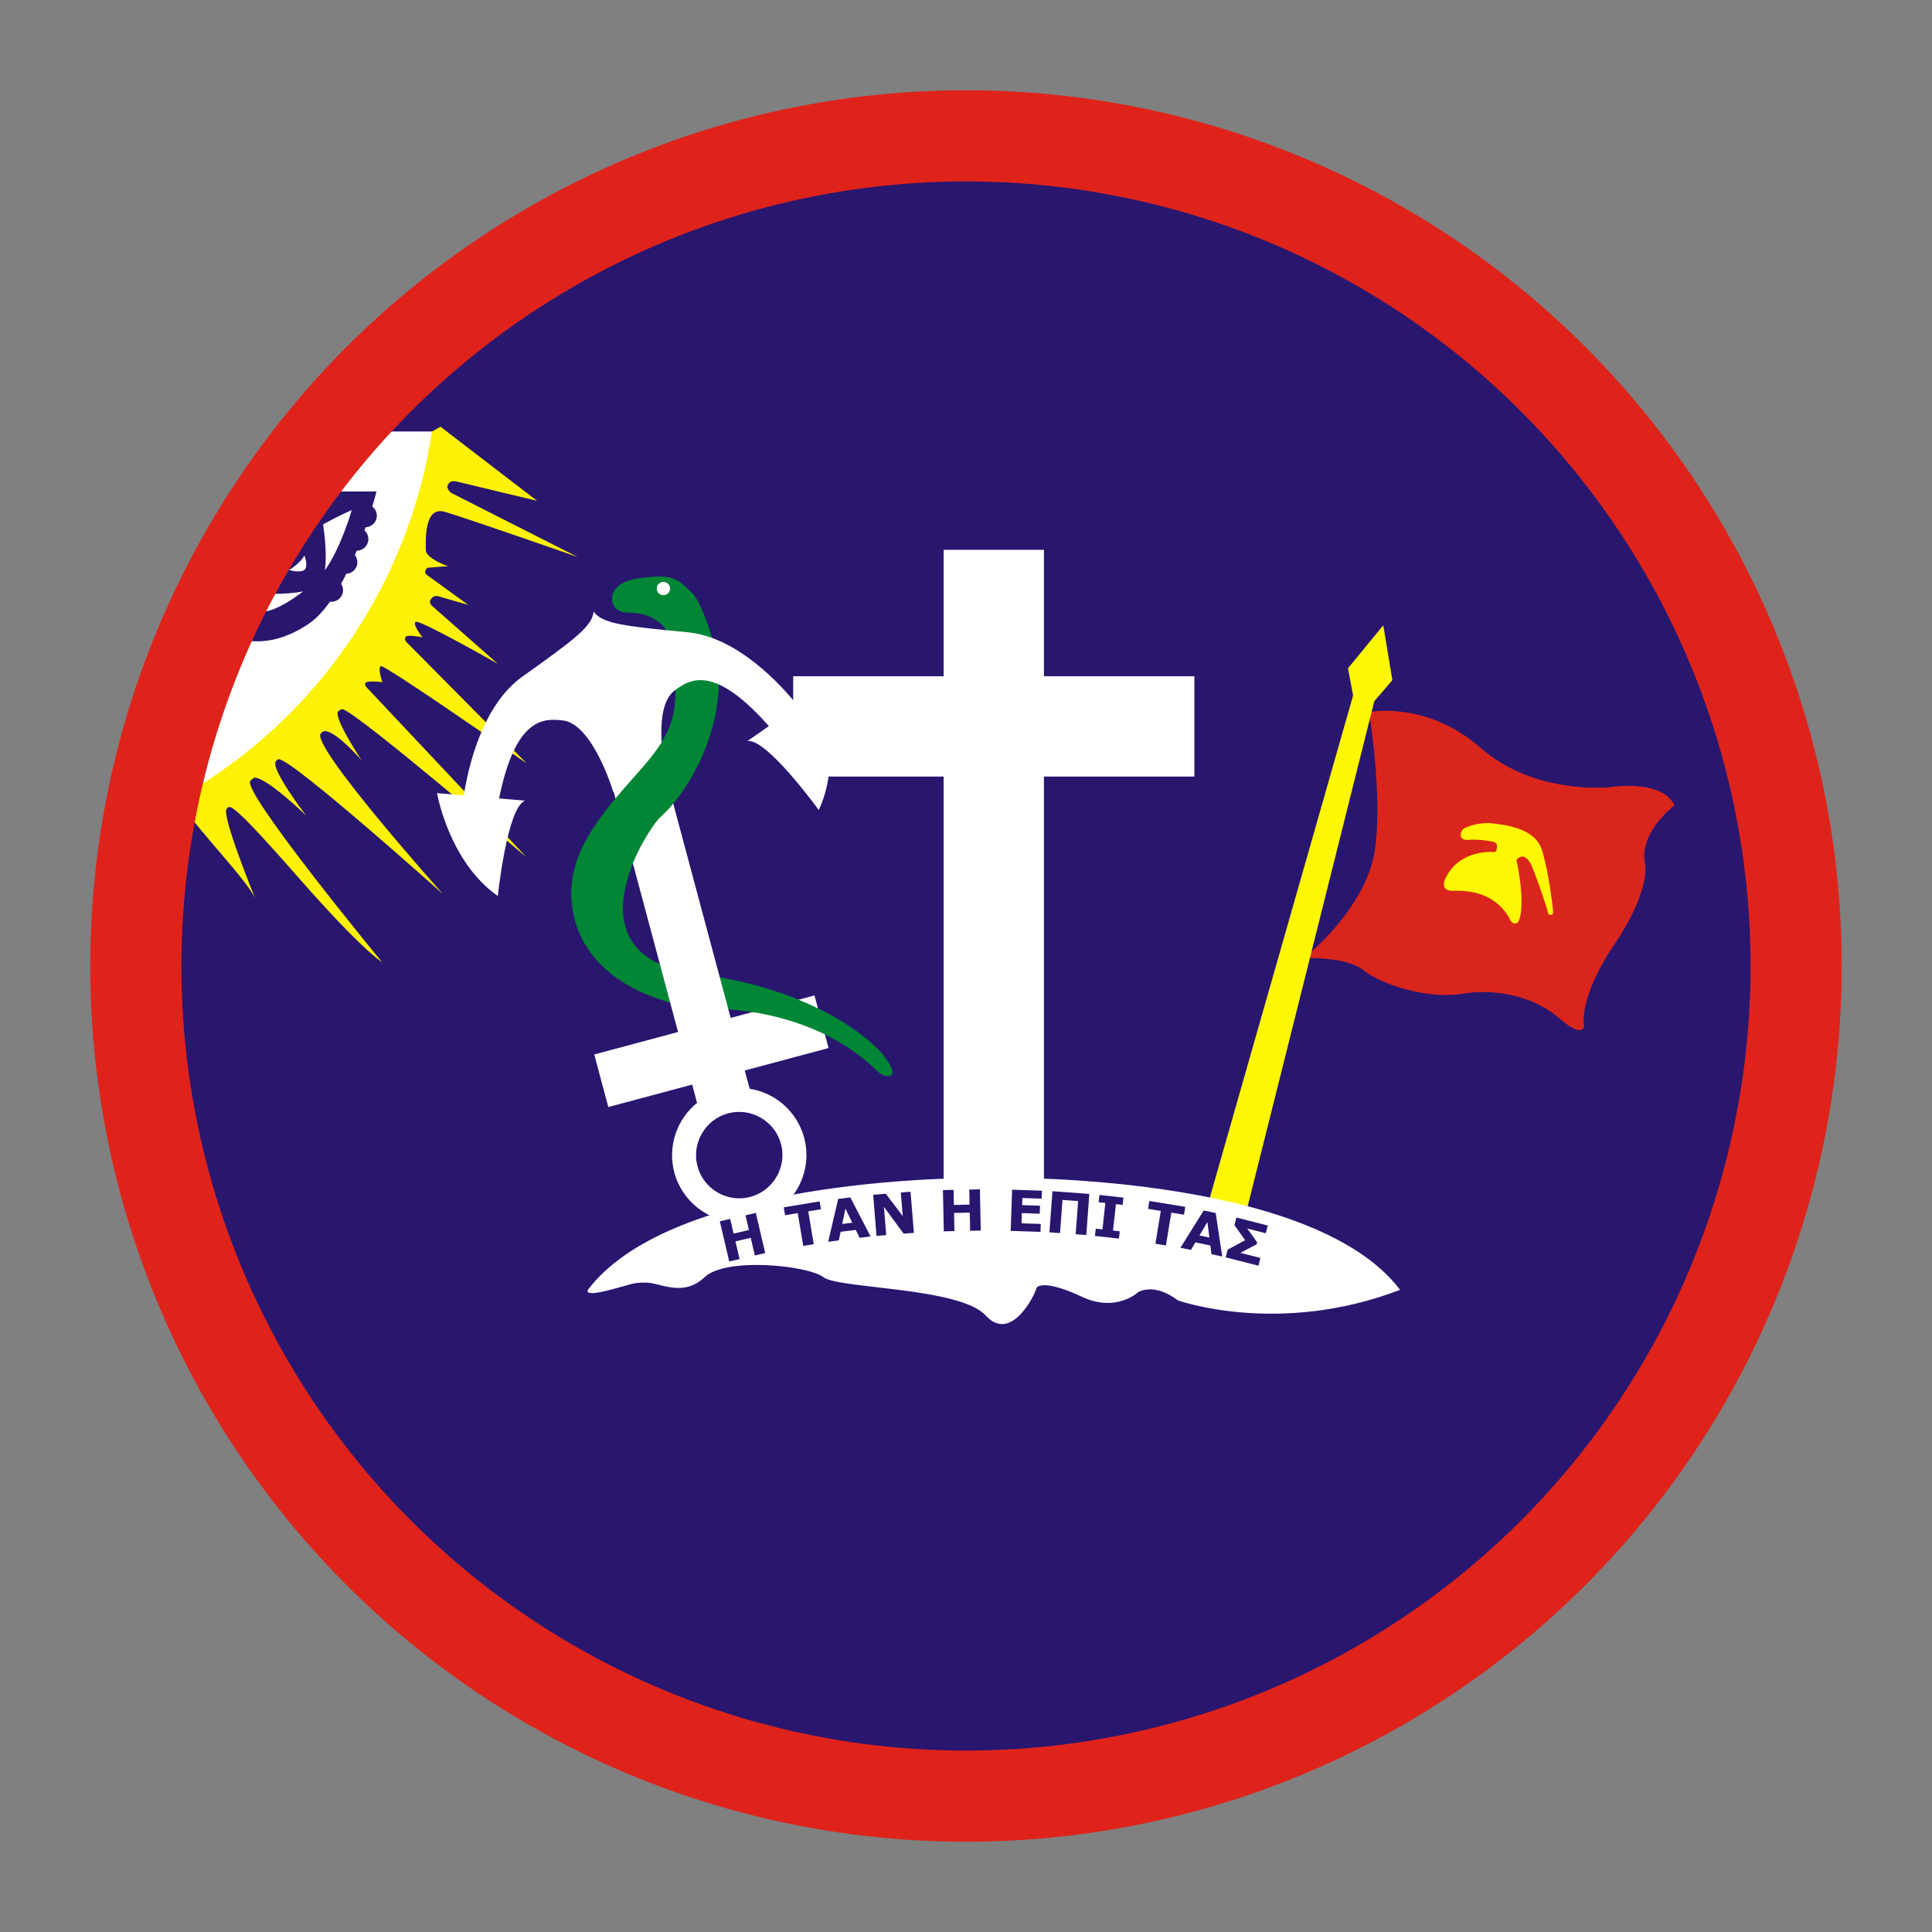 <?xml version="1.0" encoding="UTF-8" standalone="no"?><!DOCTYPE svg PUBLIC "-//W3C//DTD SVG 1.1//EN" "http://www.w3.org/Graphics/SVG/1.1/DTD/svg11.dtd"><svg width="100%" height="100%" viewBox="0 0 1600 1600" version="1.1" xmlns="http://www.w3.org/2000/svg" xmlns:xlink="http://www.w3.org/1999/xlink" xml:space="preserve" xmlns:serif="http://www.serif.com/" style="fill-rule:evenodd;clip-rule:evenodd;stroke-linecap:round;stroke-linejoin:round;stroke-miterlimit:1.5;"><rect x="0" y="0" width="1600" height="1600" fill="#808080" stroke="none"/><rect id="Artboard3" x="0" y="0" width="1600" height="1600" style="fill:none;"/><circle cx="800" cy="800" r="687.5" style="fill:#29166f;"/><clipPath id="_clip1"><circle cx="800" cy="800" r="687.5"/></clipPath><g clip-path="url(#_clip1)"><g><rect id="rect848" x="158.528" y="357.317" width="1328.97" height="775.234" style="fill:#29166f;"/><path id="path848" d="M1078.39,793.417c2.702,0.724 52.26,-41.59 59.809,-87.053c7.549,-45.463 -4.452,-116.651 -4.452,-116.651c0,0 47.465,-9.803 92.565,29.717c45.1,39.52 107.199,32.409 107.199,32.409c0,-0 42.43,-7.058 53.283,15.096c-0,-0 -29.148,21.672 -24.593,47.462c4.555,25.789 -25.713,68.454 -25.713,68.454c0,0 -28.507,40.68 -24.539,67.131c-0,0 -1.134,10.343 -20.706,-6.776c-19.572,-17.119 -51.002,-25.132 -80.155,-20.249c-29.153,4.882 -67.89,-7.954 -81.991,-19.513c-14.101,-11.558 -50.707,-10.027 -50.707,-10.027Z" style="fill:#da251c;fill-rule:nonzero;"/><path id="path834" d="M1145.58,517.819l-29.228,35.601l4.233,22.561l-121.346,425.252l10.315,2.764l10.738,2.877l10.316,2.765l107.537,-428.953l14.948,-17.422l-7.513,-45.445Z" style="fill:#fdf703;fill-rule:nonzero;"/><path id="rect897" d="M781.484,455.34l-0,104.702l-124.592,-0l0,83.061l124.592,-0l-0,347.464l83.06,-0l0,-347.464l124.591,-0l0,-83.061l-124.591,-0l0,-104.702l-83.06,-0Z" style="fill:#fff;"/><path id="path890" d="M811.759,975.4c-51.196,0.337 -260.028,7.042 -324.906,92.783c0,-0 -4.056,5.8 16.964,0.389c21.02,-5.41 19.592,-6.374 31.189,-6.374c11.598,-0 30.578,12.479 48.486,-4.464c17.908,-16.943 85.774,-9.701 98.489,0c12.714,9.702 112.82,8.201 134.31,31.703c21.489,23.501 41.32,-18.545 41.826,-22.023c0.506,-3.478 9.743,-6.668 38.037,6.586c28.295,13.253 46.381,-3.83 46.381,-3.83c-0,-0 12.919,-8.488 32.84,6.712c0,0 83.319,29.948 184.114,-8.699c-74.146,-97.989 -336.318,-92.749 -336.318,-92.749c0,0 -4.098,-0.082 -11.412,-0.031l0,-0.003Z" style="fill:#fff;fill-rule:nonzero;"/><path id="path855" d="M1265.48,712.096c-4.27,-4.7 -6.345,-2.195 -8.11,-1.432c-1.765,0.764 -1.363,2.099 -1.363,2.099c7.017,34.14 3.644,51.142 -0.405,51.952c-4.048,0.81 -5.667,-4.453 -5.667,-4.453c-12.684,-21.86 -34.545,-22.805 -46.554,-22.535c-12.01,0.27 -6.172,-10.651 -6.172,-10.651c12.023,-24.427 40.174,-21.442 40.174,-21.442c-0,0 1.714,0.498 2.239,-3.08c0.525,-3.578 -0.668,-5.009 -3.816,-5.582c-0,0 -10.735,-2.242 -18.941,-1.479c-8.206,0.763 -7.156,-4.294 -7.156,-4.294c0,0 0.027,-3.705 3.149,-5.343c4.007,-2.099 14.002,-5.074 22.773,-3.994c8.771,1.079 35.489,3.238 41.292,21.995c5.802,18.757 8.906,46.689 9.176,49.928c-0,-0 0.523,3.812 -1.198,3.896c-1.72,0.085 -2.749,-0.219 -3.12,-2.699c-0.371,-2.479 -12.417,-38.1 -14.979,-41.139l-1.322,-1.747Z" style="fill:#fdf703;fill-rule:nonzero;"/><path id="path849" d="M158.528,654.69c0,-0 -11.552,5.92 -7.338,12.615c12.817,20.365 53.79,61.755 60.339,77.234c-0,-0 -28.874,-70.8 -23.732,-74.755c0,-0 1.294,-2.541 4.182,-0.846c5.738,3.369 19.625,17.28 55.147,57.802c53.396,60.911 69.217,70.008 69.217,70.008c0,0 -117.525,-142.696 -108.922,-150.211c0.572,-0.539 2.528,-2.553 3.516,-2.526c10.616,0.299 42.518,31.31 42.518,31.31c-0,0 -30.703,-39.997 -24.77,-45.139c0.252,-0.219 1.446,-1.467 2.165,-1.448c11.648,0.305 136.121,111.849 136.121,111.849c-0,0 -111.109,-124.32 -101.18,-133.27c-0,0 1.209,-1.404 2.122,-1.655c2.981,-0.819 10.92,1.11 31.582,24.02c0,-0 -23.773,-35.799 -19.438,-40.554c0.172,-0.188 2.952,-2.13 3.567,-1.925c14.925,4.971 152.564,122.929 152.564,122.929l-130.959,-139.183c-0,-0 -4.895,-4.335 -1.958,-5.873c2.937,-1.539 13.425,-0.14 13.425,-0.14c-0,-0 -4.056,-11.327 -1.399,-13.285c2.657,-1.958 120.891,80.562 120.891,80.562l-100.055,-100.979c0,0 -1.818,-2.936 0.42,-4.265c2.237,-1.328 13.425,0.839 13.425,0.839c-0,0 -8.531,-10.348 -5.804,-12.795c2.727,-2.447 68.085,34.732 68.085,34.732l-55.077,-48.551c-0,0 -2.176,-2.373 -0.396,-4.845c1.78,-2.472 3.362,-3.461 7.515,-2.175c4.153,1.285 23.435,6.724 23.435,6.724l-34.015,-24.622c-0,0 -2.373,-1.434 -1.385,-3.757c0.989,-2.324 1.484,-2.225 2.72,-2.423c1.236,-0.198 15.969,-1.187 15.969,-1.187c0,0 -18.392,-6.377 -18.392,-13.398c0,-7.021 -1.677,-36.568 15.524,-31.674c17.2,4.895 110.334,37.477 110.334,37.477l-104.601,-52.999c0,-0 -4.615,-3.356 -3.076,-6.573c1.538,-3.216 3.915,-3.915 8.67,-2.657c4.754,1.259 65.305,15.663 65.305,15.663l-79.949,-61.348l-7.078,3.921l-199.234,297.373Z" style="fill:#fdf105;fill-rule:nonzero;"/><path id="rect831" d="M158.528,357.317l-0,297.373c107.345,-64.439 180.471,-173.585 199.234,-297.373l-199.234,0Z" style="fill:#fff;"/><circle id="path1089" cx="549.556" cy="487.891" r="6.378" style="fill:#fff;"/><path id="path944" d="M545.711,477.571c-3.491,0.036 -7.601,0.347 -12.619,0.866c-22.941,2.374 -26.105,12.262 -26.105,17.404c0,5.142 2.77,11.471 14.635,11.471c11.866,-0 37.97,5.339 37.773,42.321c-0.075,13.911 0.531,24.476 -0.498,34.284l34.798,-0c1.586,-10.85 2.162,-22.393 1.17,-34.588c0,-0 -9.563,-45.973 -22.22,-58.629c-9.888,-9.889 -14.466,-13.259 -26.934,-13.129Zm3.697,4.229c0,-0 0,-0 0,-0c3.092,-0 5.636,2.544 5.637,5.636c-0,-0 -0,0 -0,0c-0,3.092 -2.545,5.636 -5.637,5.636c0,0 0,0 -0,0c-3.092,0 -5.636,-2.544 -5.636,-5.636c-0,0 -0,-0 -0,-0c0,-3.092 2.544,-5.636 5.636,-5.636Z" style="fill:#008635;fill-rule:nonzero;"/><path id="path1035" d="M610.321,812.332c-10.236,-2.231 -21.049,-4.213 -32.796,-5.697c-23.934,-3.022 -39.401,-10.419 -48.881,-20.229l-41.204,-0c15.364,22.627 43.933,40.854 89.556,48.797c0,-0 13.478,-0.924 33.325,1.209l0,-24.08Z" style="fill:#008635;fill-rule:nonzero;"/><path id="path1037" d="M545.711,477.572c-3.491,0.036 -7.601,0.347 -12.619,0.866c-22.941,2.373 -26.105,12.262 -26.105,17.404c0,5.141 2.77,11.47 14.635,11.47c11.866,0 37.97,5.339 37.773,42.321c-0.075,13.912 0.531,24.476 -0.498,34.284c-1.706,16.266 -7.911,30.448 -29.197,54.351c-34.121,38.316 -59.292,68.521 -56.216,108.235c1.084,13.995 5.595,27.591 13.956,39.903c15.364,22.627 43.933,40.854 89.556,48.797c0,0 13.478,-0.924 33.325,1.209c30.762,3.306 76.958,14.024 113.02,47.442c0,0 7.911,9.294 14.041,6.921c6.131,-2.373 -6.921,-18.193 -6.921,-18.193c-0,-0 -33.872,-41.452 -120.14,-60.25c-10.236,-2.23 -21.049,-4.213 -32.796,-5.696c-23.934,-3.022 -39.401,-10.419 -48.881,-20.23c-34.391,-35.587 10.345,-103.086 18.676,-110.102c8.745,-7.363 39.014,-42.026 46.375,-92.387c1.586,-10.849 2.162,-22.392 1.17,-34.588c0,0 -9.563,-45.972 -22.22,-58.629c-9.888,-9.888 -14.466,-13.259 -26.934,-13.128Zm3.697,4.228c0,0 0,0 0,0c3.092,0 5.636,2.544 5.637,5.636c-0,0 -0,0 -0,0.001c-0,3.092 -2.545,5.636 -5.637,5.636c0,-0 0,-0 -0,-0c-3.092,-0 -5.636,-2.545 -5.636,-5.636c-0,-0.001 -0,-0.001 -0,-0.001c0,-3.092 2.544,-5.635 5.636,-5.636Z" style="fill:#008635;fill-rule:nonzero;"/><path id="path886" d="M626.609,1010.37c-4.698,1.259 -9.541,1.897 -14.405,1.897c-25.112,-0 -47.261,-16.996 -53.76,-41.252c-5.652,-21.21 1.748,-43.866 18.832,-57.649l-4.06,-15.149l-69.43,18.604l-11.671,-43.555l69.431,-18.604l-53.349,-199.102l-0.383,0.102c0,0 -16.843,-56.389 -41.929,-59.059c-14.898,-1.586 -38.756,-3.442 -52.562,64.608l21.506,1.84c-14.964,5.748 -22.551,79.008 -22.551,79.008c-40.641,-28.488 -50.348,-85.244 -50.348,-85.244l22.205,1.9c3.114,-20.602 14.281,-74.025 48.625,-98.477c43.04,-30.643 57.617,-41.481 58.851,-53.686c7.171,9.953 25.215,12.05 77.809,17.068c41.969,4.004 78.352,44.686 91.349,60.971l18.281,-12.747c-0,-0 19.971,54.005 -0.981,98.997c-0,0 -43.201,-59.652 -59.034,-57.147l17.705,-12.347c-45.982,-52.03 -65.715,-38.494 -77.825,-29.671c-20.39,14.855 -6.782,72.111 -6.782,72.111l-0.382,0.103l53.349,199.102l69.43,-18.604l11.67,43.555l-69.429,18.603l4.051,15.119c21.697,3.396 39.441,19.331 45.141,40.54c1.259,4.698 1.897,9.541 1.897,14.406c-0,25.111 -16.995,47.26 -41.251,53.759Zm-5.14,-19.181c18.969,-5.083 30.396,-24.875 25.313,-43.845c-5.083,-18.968 -24.875,-30.395 -43.844,-25.313c-18.969,5.083 -30.396,24.875 -25.314,43.844c4.18,15.602 18.427,26.534 34.579,26.534c3.129,0 6.244,-0.41 9.266,-1.22Z" style="fill:#fff;"/><path id="path1029" d="M610.321,812.332l0,24.08c30.762,3.306 76.958,14.024 113.02,47.442c0,-0 7.911,9.294 14.041,6.92c6.131,-2.373 -6.921,-18.193 -6.921,-18.193c-0,0 -33.872,-41.451 -120.14,-60.249Z" style="fill:#008635;fill-rule:nonzero;"/><path id="path1027" d="M593.695,583.917l-34.798,-0c-1.706,16.265 -7.911,30.448 -29.197,54.351c-34.121,38.316 -59.292,68.52 -56.216,108.235c1.084,13.995 5.595,27.59 13.956,39.903l41.204,-0c-34.391,-35.588 10.345,-103.087 18.676,-110.102c8.744,-7.364 39.014,-42.026 46.375,-92.387Z" style="fill:#008635;fill-rule:nonzero;"/><g id="text1060"><path id="path1066" d="M633.712,1037.72l-8.573,2.007l-3.429,-14.645l-12.658,2.963l3.428,14.645l-8.573,2.007l-7.782,-33.242l8.573,-2.007l2.849,12.167l12.658,-2.963l-2.848,-12.167l8.572,-2.007l7.783,33.242Z" style="fill:#29166f;fill-rule:nonzero;"/><path id="path1068" d="M679.878,1001.45l-10.517,1.75l4.522,27.164l-8.685,1.446l-4.522,-27.164l-10.517,1.751l-1.085,-6.514l29.72,-4.947l1.084,6.514Z" style="fill:#29166f;fill-rule:nonzero;"/><path id="path1070" d="M720.954,1023.96l-9.032,1.131l-3.201,-6.555l-12.558,1.573l-1.486,7.142l-8.805,1.102l8.271,-35.443l10.056,-1.26l16.755,32.31Zm-15.127,-11.37l-5.685,-11.627l-2.642,12.67l8.327,-1.043Z" style="fill:#29166f;fill-rule:nonzero;"/><path id="path1072" d="M756.836,1020.98l-8.456,0.69l-16.348,-22.177l1.905,23.356l-8.044,0.656l-2.776,-34.028l10.489,-0.856l14,18.481l-1.591,-19.493l8.045,-0.657l2.776,34.028Z" style="fill:#29166f;fill-rule:nonzero;"/><path id="path1074" d="M812.223,1019.09l-8.803,0.183l-0.313,-15.038l-12.998,0.271l0.313,15.038l-8.802,0.184l-0.712,-34.134l8.803,-0.184l0.26,12.494l12.998,-0.271l-0.26,-12.493l8.802,-0.184l0.712,34.134Z" style="fill:#29166f;fill-rule:nonzero;"/><path id="path1076" d="M861.692,1020.21l-24.68,-0.849l1.174,-34.121l24.68,0.849l-0.227,6.6l-15.926,-0.548l-0.203,5.889l14.781,0.509l-0.227,6.599l-14.781,-0.508l-0.29,8.433l15.926,0.548l-0.227,6.599Z" style="fill:#29166f;fill-rule:nonzero;"/><path id="path1078" d="M899.621,1022.8l-8.781,-0.645l2.019,-27.463l-12.966,-0.953l-2.018,27.463l-8.781,-0.645l2.502,-34.05l30.528,2.244l-2.503,34.049Z" style="fill:#29166f;fill-rule:nonzero;"/><path id="path1080" d="M926.66,1025.74l-19.874,-2.191l0.663,-6.017l5.561,0.613l2.414,-21.902l-5.561,-0.613l0.663,-6.016l19.874,2.19l-0.663,6.017l-5.561,-0.613l-2.414,21.902l5.561,0.613l-0.663,6.017Z" style="fill:#29166f;fill-rule:nonzero;"/><path id="path1082" d="M980.537,1005.98l-10.522,-1.722l-4.448,27.176l-8.689,-1.423l4.448,-27.175l-10.522,-1.723l1.067,-6.516l29.732,4.866l-1.066,6.517Z" style="fill:#29166f;fill-rule:nonzero;"/><path id="path1084" d="M1012.19,1040.54l-8.913,-1.849l-0.911,-7.237l-12.393,-2.571l-3.714,6.279l-8.689,-1.802l19.282,-30.869l9.923,2.058l5.415,35.991Zm-10.641,-15.648l-1.622,-12.841l-6.595,11.136l8.217,1.705Z" style="fill:#29166f;fill-rule:nonzero;"/><path id="path1086" d="M1042.21,1048.2l-27.13,-6.908l1.629,-6.399l14.454,-7.795l-8.861,-12.501l1.601,-6.288l25.998,6.619l-1.63,6.399l-15.331,-3.904l8.136,11.347l-0.435,1.711l-13.444,7.082l16.643,4.238l-1.63,6.399Z" style="fill:#29166f;fill-rule:nonzero;"/></g><path id="path893" d="M245.375,407.045c0,-0 -72.579,42.716 -69.019,56.362c3.56,13.646 15.228,2.769 15.228,2.769c-0,-0 46.276,-50.034 70.206,-49.243c-0,0 -1.833,1.367 -4.784,3.666c-1.256,-0.582 -2.623,-0.885 -4.007,-0.889c-0,0 -0,0 -0,0c-5.262,0 -9.592,4.33 -9.592,9.592c-0,0 -0,0 -0,0c0.004,0.712 0.087,1.421 0.248,2.114c-1.568,1.318 -3.213,2.725 -4.894,4.178c-1.349,-0.694 -2.844,-1.057 -4.361,-1.06c-0,-0 -0,-0 -0,-0c-5.262,-0 -9.592,4.329 -9.592,9.591c0,0 0,0.001 0,0.001c0.001,1.179 0.219,2.348 0.644,3.448c-4.676,4.395 -9.409,9.062 -13.949,13.884c-1.501,-0.919 -3.227,-1.408 -4.988,-1.412c-5.261,-0.001 -9.591,4.329 -9.592,9.591c0.003,2.227 0.782,4.385 2.201,6.1c-2.568,3.269 -4.942,6.542 -7.047,9.785c-0.836,-0.236 -1.701,-0.357 -2.57,-0.36c-5.261,0 -9.59,4.329 -9.591,9.591c0.005,3.02 1.435,5.867 3.856,7.673c-2.012,6.676 -2.055,12.861 0.692,18.135c7.911,9.888 36.785,19.381 71.196,-3.955c6.328,-4.292 12.227,-10.715 17.642,-18.334c0.403,0.055 0.809,0.084 1.216,0.087c0,-0 0,-0 0,-0c5.262,-0 9.592,-4.33 9.592,-9.592c-0,-0 -0,-0 -0,-0c-0.002,-1.883 -0.559,-3.723 -1.6,-5.291c1.492,-2.703 2.927,-5.471 4.318,-8.271c5.087,-0.235 9.145,-4.484 9.147,-9.576c-0,-2.152 -0.724,-4.242 -2.056,-5.933c0.518,-1.224 1.026,-2.444 1.523,-3.66c0.013,0 0.026,0.001 0.039,0.002c0,-0 0,-0 0.001,-0c5.261,-0 9.591,-4.33 9.591,-9.592c0,-0 0,-0 0,-0c-0.003,-2.746 -1.186,-5.363 -3.244,-7.18c0.314,-0.885 0.616,-1.753 0.916,-2.618c5.166,-0.131 9.345,-4.415 9.348,-9.583c-0.005,-2.987 -1.404,-5.806 -3.78,-7.615c2.273,-7.553 3.511,-12.405 3.511,-12.405l-45.486,-0l-20.963,-0Zm45.882,15.425c-0,0 -8.374,30.092 -22.141,49.838c1.677,-12.779 -0.259,-29.38 -1.533,-37.977c7.272,-4.132 15.163,-8.122 23.674,-11.861Zm-39.158,37.576c0,-0 3.362,8.416 0.286,11.633c-3.077,3.216 -12.942,0.43 -12.942,0.43c1.187,-0.593 10.085,-6.724 12.656,-12.063Zm-0.971,29.706c-16.852,12.637 -32.379,20.883 -43.723,15.383c-3.779,-1.832 -4.069,-7.019 -0.922,-14.188c8.826,0.72 29.642,1.917 44.645,-1.195Z" style="fill:#29166f;fill-rule:nonzero;"/></g></g><circle cx="800" cy="800" r="687.5" style="fill:none;stroke:#df231b;stroke-width:75.5px;"/></svg>